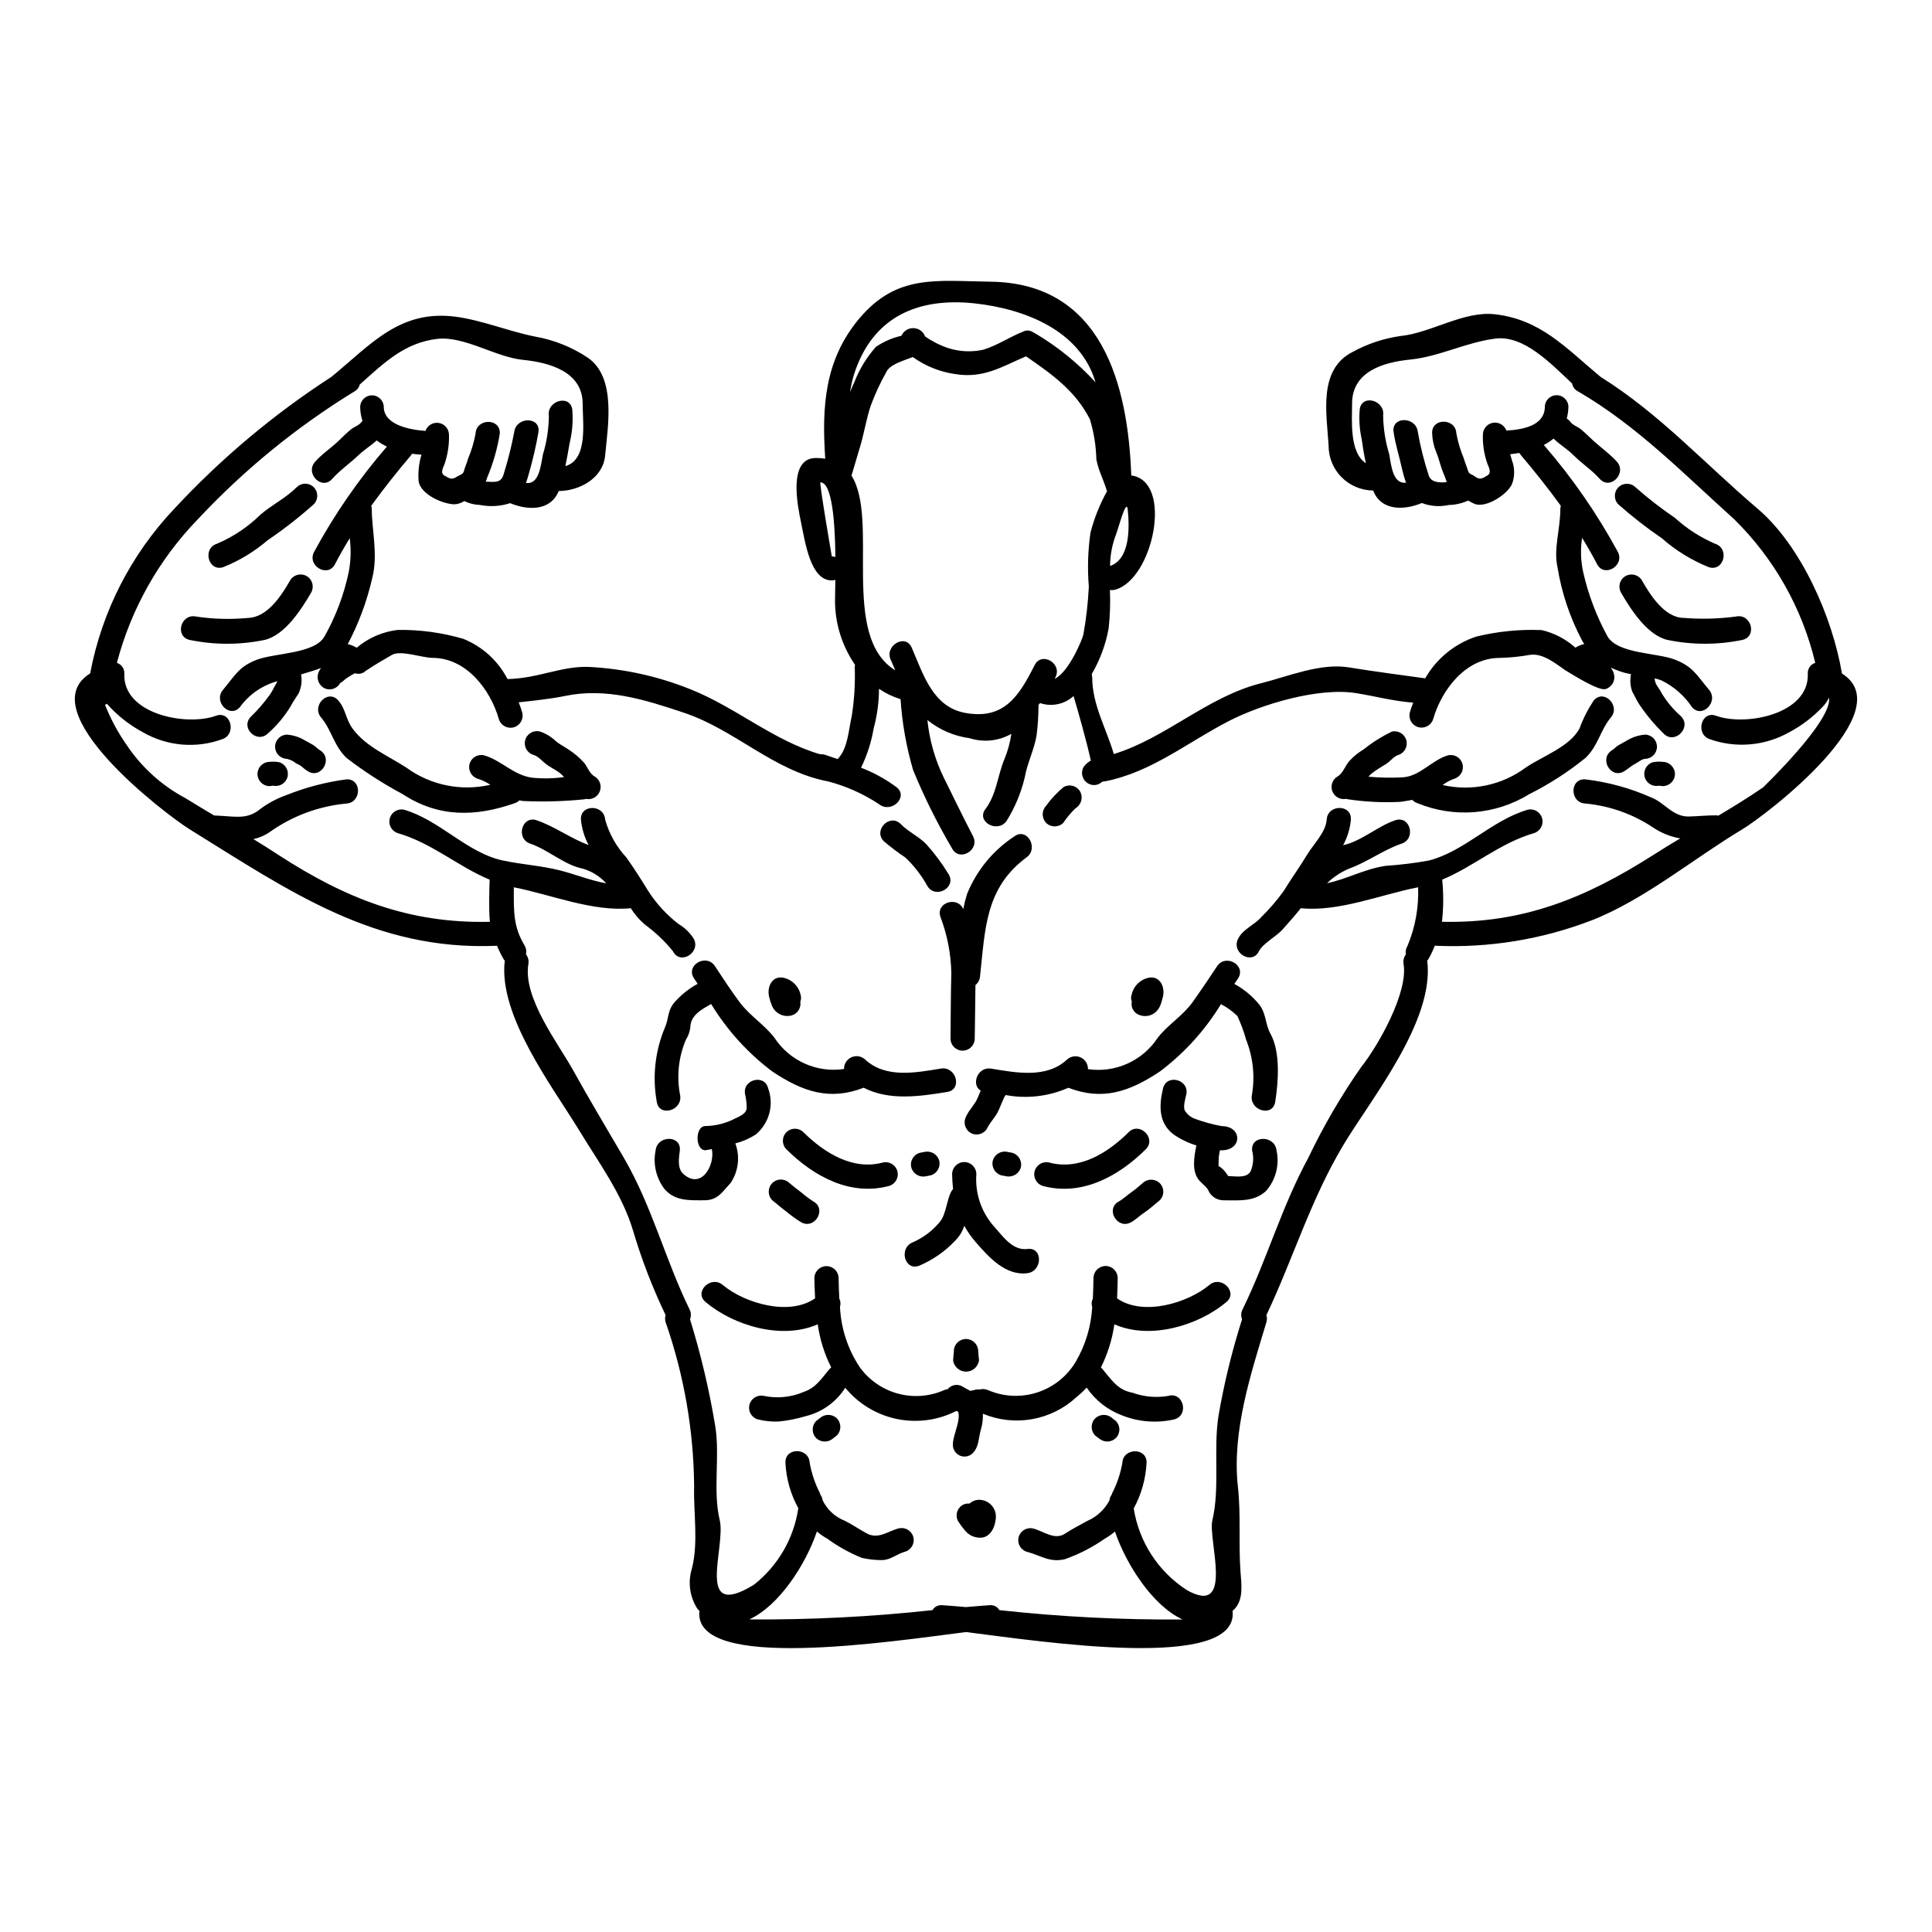 <?xml version="1.0" encoding="UTF-8"?>
<!-- Uploaded to: SVG Repo, www.svgrepo.com, Generator: SVG Repo Mixer Tools -->
<svg fill="#000000" width="800px" height="800px" version="1.1" viewBox="144 144 512 512" xmlns="http://www.w3.org/2000/svg">
 <g>
  <path d="m632.14 322.49c15.801 9.934-19.68 37.23-26.43 41.305-12.867 7.703-25.898 18.617-39.855 24.09v-0.004c-13.191 5.09-27.293 7.387-41.414 6.754-0.086 0-0.141-0.027-0.195-0.027h-0.004c-0.473 1.234-1.043 2.426-1.699 3.57-0.09 0.145-0.191 0.277-0.312 0.395 2.012 15.996-14.848 36.535-22.242 48.902-8.707 14.562-13.23 29.945-20.375 45.043 0.184 0.609 0.184 1.258 0 1.867-4.102 13.648-9.18 28.914-7.562 43.566 0.84 7.535 0.141 15.016 0.695 22.582 0.223 3.125 0.895 7.394-1.645 9.934v0.004c-0.145 0.152-0.305 0.293-0.477 0.414 0 0.031 0.027 0.055 0.027 0.113 1.594 16.074-50.457 8.039-70.641 5.512-20.18 2.539-72.254 10.574-70.668-5.512 0-0.059 0.031-0.082 0.031-0.113h0.004c-0.168-0.129-0.324-0.27-0.477-0.414-2.113-3.188-2.676-7.156-1.535-10.801 1.754-6.981 0.395-14.562 0.586-21.715-0.113-14.84-2.672-29.562-7.562-43.574-0.18-0.609-0.18-1.258 0-1.867-3.449-7.195-6.324-14.652-8.598-22.297-2.848-9.66-9.184-18.227-14.371-26.766-6.894-11.332-21.441-30.34-19.648-44.871-0.117-0.117-0.223-0.25-0.312-0.395-0.664-1.148-1.25-2.34-1.754-3.57-0.055 0-0.086 0.027-0.113 0.027-32.348 1.395-54.922-14.516-81.297-30.844-6.644-4.133-42.344-31.402-26.406-41.34 3.086-16.355 10.809-31.48 22.242-43.57 12.41-13.371 26.438-25.145 41.754-35.051l0.027-0.027c10.523-8.684 18.086-17.777 32.793-15.883 7.008 0.922 14.121 3.883 21.102 5.273l0.004 0.004c5.035 0.879 9.828 2.809 14.066 5.664 7.508 5.277 5.191 18.199 4.492 25.816-0.531 6.031-6.781 9.406-12.309 9.445-2.148 5.359-8.234 5.164-12.867 3.211-2.594 0.848-5.363 1.012-8.039 0.473-1.426-0.039-2.824-0.391-4.102-1.031-0.781 0.52-1.688 0.82-2.625 0.867-3.07-0.059-8.984-2.598-9.488-6.141-0.188-2.363 0.07-4.738 0.754-7.008-0.812-0.055-1.648-0.137-2.484-0.25-0.086 0.113-0.141 0.223-0.254 0.363-3.652 4.328-7.227 8.793-10.574 13.426 0.078 0.262 0.125 0.535 0.141 0.809 0 5.582 1.73 12.203 0.109 18.422-1.391 6.07-3.566 11.934-6.477 17.441 0.164 0.051 0.332 0.09 0.5 0.113 0.656 0.199 1.289 0.48 1.875 0.832 3.086-2.609 6.871-4.25 10.883-4.723 5.871-0.078 11.727 0.715 17.363 2.363 5.055 2.035 9.215 5.82 11.719 10.66 8.066-0.141 14.375-3.519 21.648-3.211 9.195 0.48 18.25 2.473 26.793 5.906 11.945 4.723 22.078 13.645 34.414 17.242 0.473-0.035 0.945 0.023 1.398 0.168 0.867 0.309 1.73 0.586 2.598 0.895 0.082 0.027 0.164 0.027 0.223 0.055 0.164 0.059 0.305 0.109 0.441 0.168v0.004c0.047-0.051 0.086-0.109 0.113-0.172 2.598-2.816 2.754-7.59 3.602-11.246 0.68-4.328 0.945-8.711 0.789-13.09 0.016-0.16 0.043-0.32 0.086-0.477-3.492-5.059-5.344-11.07-5.309-17.219 0-0.75 0.059-2.703 0.086-5.301h0.004c-0.312 0.078-0.629 0.125-0.949 0.141-5.586 0-6.981-9.688-8.18-15.52-0.789-3.91-3.598-16.926 3.992-16.926 0.82-0.008 1.645 0.059 2.453 0.195-0.895-13.48-0.309-26.039 9.016-37.148 10.016-11.891 20.469-9.938 34.828-9.77 29.609 0.395 36.391 27.461 37.258 51.352 11.305 1.508 5.777 27.66-4.328 30.285l0.004 0.004c-0.438 0.109-0.895 0.129-1.34 0.055 0.152 3.398 0.039 6.805-0.332 10.184-0.773 4.258-2.285 8.348-4.469 12.086 0.055 0.285 0.094 0.574 0.113 0.867 0 7.34 3.793 13.648 5.719 20.344 13.871-4.238 24.797-15.207 39.102-18.781 7.086-1.785 15.684-5.41 23.168-4.184 5.582 0.922 16.074 2.344 20.258 2.902v-0.004c2.992-5.219 7.805-9.152 13.512-11.051 5.68-1.387 11.52-1.969 17.359-1.734 3.32 0.781 6.394 2.383 8.934 4.66 0.574-0.355 1.191-0.637 1.84-0.832 0.172-0.023 0.34-0.062 0.504-0.117-0.195-0.305-0.363-0.582-0.559-0.922v0.004c-3.227-6.086-5.434-12.656-6.531-19.453-1.09-4.941 0.75-9.906 0.75-15.488h0.004c0.02-0.273 0.055-0.543 0.109-0.809-3.348-4.633-6.918-9.098-10.574-13.426-0.137-0.191-0.281-0.363-0.395-0.555-0.812 0.137-1.617 0.246-2.43 0.332 0.137 0.531 0.309 1.09 0.473 1.648v-0.004c0.762 2.004 0.77 4.215 0.027 6.223-1.141 2.707-6.918 6.562-9.988 5.273l-0.004 0.004c-0.562-0.258-1.109-0.547-1.645-0.863-1.621 0.742-3.379 1.145-5.164 1.18-2.371 0.523-4.844 0.34-7.117-0.527-4.66 1.969-10.801 2.148-12.895-3.32h0.004c-6.555-0.035-11.84-5.367-11.809-11.918-0.527-8.508-2.816-20.152 6.363-24.797 3.926-2.156 8.207-3.582 12.641-4.215 8.125-0.812 16.773-6.691 25.008-5.777 12.203 1.367 18.867 8.957 27.945 16.496h0.004c0.051 0.055 0.105 0.102 0.168 0.137 15.656 9.797 27.492 22.941 41.617 34.945 11.438 9.75 19.781 28.672 22.293 43.633zm-20.961 30.227c-0.109 0.086 18.531-17.711 17.527-23.836v-0.004c-0.461 0.996-1.102 1.895-1.895 2.652-2.519 2.625-5.445 4.832-8.66 6.531-6.438 3.633-14.137 4.293-21.102 1.812-3.852-1.395-2.176-7.621 1.703-6.195 7.894 2.875 24.699-0.418 24.336-11.078-0.117-1.32 0.703-2.539 1.969-2.93-3.441-14.457-10.887-27.652-21.488-38.07-13.383-12.031-25.789-24.84-41.445-33.914l-0.004 0.004c-0.789-0.426-1.344-1.184-1.504-2.066-5.746-5.41-12.836-12.863-20.371-11.887-7.812 1.004-14.766 4.769-22.551 5.555-7.176 0.723-15.379 3.18-15.379 11.668 0 4.465-0.754 12.922 3.652 15.797-0.473-2.176-0.836-4.379-1.141-6.559v-0.004c-0.551-2.547-0.711-5.164-0.477-7.762 0.586-4.074 6.781-2.344 6.195 1.703 0.059 3.473 0.602 6.914 1.617 10.234 0.586 3.543 1.09 7.894 4.441 7.562h-0.004c-0.438-1.262-0.801-2.547-1.09-3.852-0.695-3.266-1.754-6.336-2.203-9.688-0.527-4.102 5.902-4.047 6.418 0v0.004c0.691 3.922 1.66 7.793 2.902 11.582 0.531 1.785 2.68 2.035 4.773 1.785-0.25-0.727-0.477-1.453-0.789-2.148-0.84-1.871-1.18-3.852-1.969-5.723h0.004c-0.676-1.602-1.055-3.312-1.113-5.051-0.195-4.133 6.223-4.106 6.414 0 0.414 2.269 1.074 4.488 1.969 6.613 0.309 1.117 0.789 2.176 1.117 3.266 0.277 1.004 0.895 0.867 1.816 1.535 1.367 1.004 1.926 0.582 3.289-0.223 1.23-0.754 0.477-2.008 0.027-3.18-0.879-2.488-1.281-5.125-1.18-7.762 0.059-1.535 1.195-2.812 2.711-3.051 1.516-0.234 2.988 0.633 3.516 2.074 4.941-0.281 10.105-1.535 10.188-6.25 0-1.727 1.398-3.125 3.125-3.125 1.723 0 3.125 1.398 3.125 3.125-0.027 1.035-0.18 2.066-0.445 3.07 0.383 0.227 0.715 0.531 0.977 0.895 0.641 0.867 1.969 1.254 2.754 1.926 1.145 0.922 2.148 1.969 3.262 2.988 2.039 1.871 4.441 3.543 6.297 5.609 2.734 3.098-1.785 7.648-4.551 4.551-2.062-2.316-4.769-4.078-6.981-6.297-1.645-1.645-3.625-2.754-5.246-4.379l0.004-0.008c-0.797 0.668-1.668 1.238-2.594 1.703 7.551 8.707 14.129 18.211 19.621 28.34 1.898 3.656-3.629 6.918-5.512 3.234-1.227-2.363-2.566-4.688-3.965-6.977l0.004 0.004c-0.465 3.008-0.371 6.078 0.277 9.051 1.344 5.945 3.504 11.676 6.422 17.023 2.707 4.723 13.031 4.328 17.863 6.199 4.828 1.871 5.75 4.047 9.098 8.039 2.625 3.148-1.898 7.703-4.547 4.551h-0.004c-2.027-3.043-4.832-5.492-8.125-7.086-0.574-0.215-1.16-0.391-1.758-0.527 0.031 0.754 0.285 1.484 0.727 2.094 0.477 0.664 0.906 1.363 1.285 2.09 1.359 2.188 3.031 4.164 4.965 5.867 2.934 2.93-1.617 7.562-4.551 4.633l0.004-0.004c-2.391-2.324-4.543-4.887-6.418-7.644-0.789-1.18-1.285-2.363-1.969-3.574-0.434-1.188-0.586-2.457-0.441-3.711 0.016-0.293 0.062-0.586 0.137-0.867-1.145-0.184-2.266-0.484-3.348-0.895-0.754-0.281-1.43-0.559-2.039-0.84v0.004c0.418 0.5 0.715 1.094 0.863 1.73 0.445 1.715-0.559 3.473-2.258 3.965-1.844 0.504-8.734-3.848-10.406-4.856v-0.004c-0.059-0.051-0.125-0.09-0.199-0.109-2.652-1.844-6.004-4.606-9.379-4.106-2.664 0.477-5.359 0.75-8.066 0.812-8.93 0-15.352 8.371-17.613 16.242-0.527 1.641-2.254 2.57-3.914 2.113-1.66-0.457-2.664-2.141-2.281-3.816 0.258-0.91 0.566-1.805 0.922-2.676-5.637-0.477-9.879-1.676-15.039-2.512-9.883-1.648-25.094 2.875-33.914 7.422-10.855 5.609-20.344 13.453-32.598 15.91-0.168 0.027-0.336 0.027-0.504 0.055-0.168 0.027-0.281 0.055-0.418 0.109-0.992 0.953-2.5 1.125-3.684 0.418-0.742-0.422-1.281-1.121-1.504-1.945-0.223-0.82-0.105-1.699 0.324-2.434 0.496-0.699 1.145-1.27 1.898-1.676-1.199-5.414-3.207-12.449-4.578-17.109-2.394 2.195-5.797 2.914-8.871 1.871-0.156 0.145-0.297 0.305-0.422 0.477 0.008 2.742-0.168 5.481-0.527 8.203-0.586 3.293-1.93 6.168-2.754 9.352h-0.004c-0.902 4.711-2.672 9.215-5.219 13.281-2.484 3.238-8.066 0.055-5.555-3.234 2.961-3.91 3.211-8.875 5.023-13.203v0.004c0.891-2.16 1.512-4.418 1.844-6.727-3.371 1.91-7.387 2.328-11.078 1.145-4.09-0.547-7.953-2.207-11.164-4.805 0.523 5.191 1.941 10.25 4.188 14.957 2.621 5.273 5.16 10.574 7.898 15.824 1.898 3.656-3.629 6.922-5.559 3.238-3.926-6.668-7.375-13.609-10.32-20.766-1.793-6.121-2.906-12.418-3.324-18.781-2.035-0.629-3.961-1.555-5.719-2.758-0.004 3.539-0.477 7.062-1.406 10.48-0.609 3.621-1.738 7.137-3.348 10.438 3.356 1.285 6.519 3.023 9.406 5.164 3.262 2.539-1.316 7.035-4.555 4.551-4.219-2.801-8.875-4.875-13.773-6.141h-0.109c-14.32-2.852-24.34-13.621-37.902-18.145-10.355-3.461-20.68-6.75-31.703-4.41-3.32 0.695-8.598 1.285-12.086 1.648h-0.008c0.371 0.902 0.688 1.82 0.953 2.758 0.418 1.691-0.59 3.406-2.269 3.871-1.68 0.461-3.422-0.5-3.93-2.168-2.258-7.871-8.66-16.242-17.609-16.242-2.703 0-8.508-2.176-10.801-0.75-2.231 1.34-4.496 2.566-6.644 4.047v-0.004c-0.07 0.027-0.133 0.062-0.191 0.109-0.762 0.762-1.891 1.02-2.906 0.668-0.625 0.316-1.23 0.672-1.809 1.066-0.438 0.238-0.832 0.539-1.184 0.891-0.254 0.262-0.555 0.473-0.891 0.613-0.695 1.309-2.191 1.977-3.629 1.621-1.703-0.496-2.703-2.25-2.266-3.965 0.152-0.59 0.43-1.145 0.812-1.617-1.574 0.613-3.266 1.09-4.996 1.617-0.105 0.023-0.211 0.062-0.305 0.113 0.051 0.25 0.086 0.5 0.109 0.754 0.113 1.453-0.145 2.914-0.754 4.242-0.75 1.227-1.48 2.148-2.121 3.434v-0.004c-1.621 2.668-3.633 5.078-5.969 7.144-2.934 2.934-7.477-1.48-4.555-4.41v0.004c1.824-1.766 3.488-3.688 4.969-5.75 0.75-1.031 1.059-1.926 1.727-3.016h0.004c0.129-0.18 0.219-0.391 0.25-0.609-3.953 1.094-7.418 3.496-9.84 6.809-2.648 3.18-7.172-1.371-4.519-4.523 3.289-3.938 4.266-6.223 9.055-8.012 4.785-1.785 15.297-1.535 17.863-6.168v0.004c2.992-5.336 5.16-11.098 6.418-17.086 0.555-2.941 0.641-5.957 0.258-8.93-1.395 2.258-2.707 4.551-3.91 6.891-1.926 3.684-7.449 0.422-5.555-3.234 5.406-9.988 11.883-19.355 19.316-27.945-0.957-0.445-1.863-0.988-2.711-1.617-1.508 1.367-3.289 2.453-4.828 3.906-2.231 2.148-4.914 3.965-6.981 6.297-2.731 3.098-7.254-1.453-4.519-4.551 1.844-2.094 4.269-3.656 6.297-5.609 1.059-1.035 2.09-2.066 3.234-2.988 0.809-0.668 2.148-1.059 2.754-1.926 0.082-0.113 0.195-0.195 0.281-0.309l0.004 0.004c-0.391-1.18-0.598-2.414-0.613-3.656 0-1.727 1.398-3.125 3.125-3.125 1.727 0 3.125 1.398 3.125 3.125 0.109 4.856 7.231 6.031 11.051 6.297 0.512-1.457 1.984-2.344 3.508-2.109 1.527 0.23 2.668 1.516 2.719 3.059 0.086 2.633-0.301 5.262-1.145 7.762-0.422 1.141-1.281 2.484 0.027 3.18 1.449 0.789 1.781 1.145 3.262 0.223 0.895-0.531 1.594-0.586 1.844-1.535 0.281-1.117 0.789-2.148 1.09-3.266 0.902-2.121 1.562-4.34 1.969-6.613 0.223-4.106 6.644-4.133 6.422 0-0.637 3.992-1.75 7.887-3.32 11.609-0.113 0.395-0.25 0.754-0.395 1.145 0.531 0.027 1.062 0.055 1.574 0.055 2.012 0.055 2.789-0.445 3.293-2.484h0.004c1.094-3.535 1.988-7.133 2.676-10.77 0.531-4.047 6.949-4.102 6.422 0-0.613 3.582-1.426 7.129-2.426 10.625-0.281 1.031-0.559 2.008-0.895 2.93 3.379 0.395 3.848-4.047 4.496-7.562 1.012-3.316 1.543-6.762 1.574-10.234-0.586-4.047 5.613-5.777 6.199-1.703 0.254 2.996 0.02 6.016-0.699 8.934-0.363 2.035-0.695 4.074-1.117 6.086 6.059-1.73 4.574-11.555 4.574-16.496 0-8.484-8.66-10.941-15.852-11.668-7.254-0.727-15.516-6.363-22.664-5.555-8.848 1.004-14.457 6.691-20.57 12.109l0.004 0.004c-0.199 0.793-0.727 1.465-1.449 1.844-15.27 9.367-29.211 20.75-41.445 33.836-10.309 10.633-17.703 23.746-21.461 38.07 1.258 0.398 2.074 1.613 1.969 2.93-0.395 10.664 16.414 13.953 24.312 11.078 3.879-1.426 5.551 4.801 1.699 6.195-6.945 2.551-14.664 1.887-21.074-1.812-3.613-1.934-6.856-4.492-9.57-7.562-0.152 0.113-0.309 0.215-0.473 0.309 1.461 3.668 3.332 7.164 5.582 10.41 3.969 6.012 9.383 10.934 15.742 14.316 2.512 1.535 5.023 3.07 7.566 4.578 4.996 0.141 8.207 1.18 11.605-1.227v-0.004c2.285-1.801 4.852-3.215 7.594-4.184 5.109-2.043 10.453-3.441 15.91-4.16 4.133-0.164 3.992 6.25-0.109 6.418-7.258 0.691-14.203 3.269-20.152 7.481-1.332 0.941-2.84 1.598-4.438 1.93 2.231 1.367 4.465 2.754 6.668 4.211 17.805 11.555 34.637 18.227 56.043 17.711-0.031-0.109-0.051-0.223-0.059-0.336-0.277-3.016-0.105-8.988-0.027-10.828-8.453-3.519-15.18-9.66-24.363-12.34-1.633-0.531-2.559-2.25-2.106-3.906 0.453-1.656 2.129-2.664 3.805-2.289 9.578 2.816 16.719 11.5 26.293 13.48 5.027 1.062 9.84 1.312 14.875 2.566 4.051 1.008 8.184 2.707 12.395 3.465-1.66-1.836-3.793-3.18-6.168-3.879-4.996-1.004-9.184-5.023-13.98-6.644-3.91-1.34-2.234-7.535 1.699-6.195 4.828 1.648 9.012 4.828 13.777 6.562-1.117-2.086-1.812-4.375-2.039-6.727-0.25-4.133 6.168-4.106 6.418 0h0.004c1.047 3.734 2.969 7.172 5.609 10.016 2.062 2.879 3.961 5.902 5.828 8.93h0.004c2.156 3.356 4.875 6.312 8.039 8.738 1.652 0.973 3.043 2.332 4.047 3.965 1.781 3.711-3.738 6.945-5.555 3.234-2.152-2.652-4.637-5.019-7.398-7.035-1.477-1.262-2.754-2.738-3.793-4.379-9.988 1.031-21.324-3.656-30.84-5.512-0.055 0-0.082-0.027-0.141-0.027-0.055 6.691-0.109 10.465 2.852 15.434h-0.004c0.422 0.695 0.555 1.527 0.363 2.32 0.574 0.734 0.809 1.68 0.641 2.598-1.48 8.898 7.789 20.859 11.777 27.992 4.352 7.871 8.957 15.516 13.48 23.273 7.539 12.926 10.914 26.824 17.445 40.219 0.434 0.82 0.484 1.789 0.137 2.652 2.871 9.285 5.106 18.75 6.691 28.34 1.285 8.066-0.695 17.027 1.18 24.895 1.699 7.231-6.754 26.766 9.012 17.137h0.004c6.394-5.008 10.621-12.281 11.809-20.316-2.039-3.699-3.207-7.812-3.41-12.031-0.191-4.133 6.227-4.106 6.422 0 0.5 2.781 1.402 5.469 2.684 7.984 0.035 0.141 0.082 0.281 0.137 0.418 0.328 0.453 0.539 0.98 0.613 1.535 1.207 2.496 3.316 4.441 5.906 5.441 2.039 1.004 3.848 2.312 5.859 3.379 3.043 1.574 5.582-0.668 8.402-1.371 1.684-0.418 3.394 0.582 3.856 2.258 0.461 1.672-0.496 3.406-2.156 3.91-2.148 0.559-3.852 2.234-6.195 2.234-1.773 0.004-3.543-0.195-5.273-0.586-3.246-1.312-6.32-3.019-9.152-5.082-0.988-0.539-1.91-1.184-2.758-1.922-3.016 8.848-10.047 19.703-17.922 23.305 16.215 0.125 32.422-0.695 48.539-2.457 0.527-0.898 1.531-1.41 2.566-1.309 1.086 0.055 3.32 0.246 6.297 0.5 2.961-0.25 5.195-0.445 6.297-0.5h0.004c1.039-0.109 2.043 0.402 2.566 1.309 16.121 1.766 32.332 2.594 48.551 2.477-7.871-3.602-14.902-14.457-17.918-23.305-0.855 0.719-1.77 1.363-2.734 1.922-3.258 2.269-6.809 4.094-10.551 5.418-4.16 0.949-6.363-1.035-10.078-1.969h0.004c-1.66-0.504-2.617-2.238-2.156-3.91 0.461-1.676 2.172-2.676 3.856-2.258 2.68 0.668 5.613 3.184 8.402 1.371 1.898-1.254 3.91-2.258 5.902-3.379h0.004c2.535-1.098 4.617-3.027 5.902-5.469 0.055-0.547 0.258-1.07 0.586-1.508 0.066-0.133 0.113-0.273 0.145-0.418 1.289-2.512 2.191-5.203 2.676-7.981 0.195-4.106 6.617-4.133 6.418 0-0.215 4.223-1.379 8.344-3.402 12.055 1.398 8.918 6.551 16.812 14.148 21.688 12.641 7.031 5.473-13.383 6.691-18.535 2.066-8.762 0.195-18.781 1.645-27.797 1.488-8.625 3.57-17.141 6.227-25.48-0.344-0.852-0.293-1.812 0.141-2.625 6.531-13.383 10.328-27.16 17.445-40.219h-0.004c3.984-8.352 8.648-16.359 13.945-23.941 4.523-5.664 12.531-19.785 11.277-27.348-0.164-0.906 0.059-1.84 0.613-2.57-0.156-0.77-0.004-1.57 0.418-2.234 2.062-4.914 3.023-10.219 2.82-15.547-0.047 0.012-0.094 0.023-0.141 0.027-9.543 1.844-20.902 6.562-30.953 5.512-1.48 1.926-3.066 3.629-4.797 5.609-1.574 1.816-5.305 3.769-6.297 5.805-1.816 3.711-7.336 0.477-5.555-3.234 1.281-2.652 4.297-3.656 6.195-5.832 2.16-2.121 4.133-4.418 5.906-6.871 2.008-3.289 4.297-6.445 6.297-9.766 1.645-2.707 4.883-5.832 5.117-9.184 0.246-4.106 6.672-4.133 6.414 0v0.004c-0.219 2.375-0.918 4.684-2.062 6.781 4.852-1.062 9.129-5.027 13.816-6.617 3.938-1.34 5.609 4.856 1.699 6.195-4.856 1.648-9.125 4.914-13.98 6.644-2.152 0.922-4.121 2.227-5.805 3.852 5.246-1.09 10.078-3.824 15.516-4.606 3.828-0.254 7.637-0.719 11.414-1.395 9.574-2.43 16.578-10.629 26.262-13.48v-0.004c1.676-0.383 3.359 0.625 3.816 2.285s-0.473 3.383-2.113 3.91c-9.184 2.68-15.91 8.82-24.363 12.34 0.367 3.715 0.348 7.457-0.059 11.164 21.492 0.5 38.07-6.277 56.016-17.711 2.344-1.508 4.723-2.957 7.117-4.379v-0.004c-2.582-0.441-5.035-1.43-7.203-2.898-5.356-3.566-11.512-5.746-17.918-6.34-4.133-0.168-4.269-6.586-0.109-6.418 6.031 0.699 11.922 2.312 17.469 4.773 3.602 1.34 5.805 5.215 10.082 5.078 2.566-0.055 4.438-0.309 7.227-0.309 0.188 0.012 0.375 0.043 0.559 0.086 4.008-2.394 7.973-4.824 11.793-7.449zm-173-58.727c5.469-1.871 5.117-10.578 4.688-14.906-0.336-3.434-2.598 5.387-3.098 6.508-1.031 2.684-1.57 5.527-1.59 8.398zm-5.199-8.793c0.984-3.836 2.457-7.531 4.383-10.992-0.812-2.879-2.231-5.387-2.816-8.457h-0.004c-0.086-3.606-0.66-7.18-1.703-10.629-3.906-7.652-10.105-11.949-16.926-16.691-6.387 2.707-11.137 5.902-18.672 4.723-4.09-0.566-7.984-2.121-11.344-4.531-2.598 1.004-6.004 1.969-6.949 3.848v0.004c-1.633 2.887-3.031 5.902-4.188 9.012-1.117 3.32-1.699 6.922-2.648 10.273-0.586 1.969-2.039 6.836-2.457 8.289 7.449 11.75-3.18 42.531 11.609 51.605-0.395-0.922-0.812-1.844-1.23-2.816-1.645-3.738 3.883-7.008 5.559-3.238 3.148 7.258 5.637 15.855 14.375 17.363 10.234 1.785 14.145-4.633 18.223-12.703 1.871-3.684 7.394-0.445 5.512 3.238-0.066 0.141-0.141 0.281-0.227 0.414 3.879-1.812 7.477-10.828 7.621-11.723v0.004c0.762-4.215 1.25-8.477 1.453-12.754-0.391-4.746-0.246-9.523 0.43-14.238zm1.34-39.887c-4.019-13.777-18.809-19.457-31.984-20.906-14.824-1.617-27.07 3.348-32.012 18.812-0.461 1.535-0.816 3.102-1.059 4.688 0.363-0.867 0.695-1.73 1.113-2.539 1.332-3.469 3.281-6.668 5.75-9.445 2.047-1.395 4.34-2.387 6.754-2.934 0.555-1.262 1.82-2.066 3.199-2.027 1.379 0.035 2.598 0.906 3.082 2.199 1.887 1.32 3.953 2.367 6.141 3.098 3.016 0.957 6.231 1.102 9.324 0.414 3.766-1.18 6.945-3.379 10.574-4.824 0.84-0.41 1.836-0.328 2.594 0.223 0.199 0.09 0.398 0.191 0.586 0.305 5.922 3.504 11.293 7.863 15.938 12.938zm-69.883 46.141c0.32 0.016 0.637 0.062 0.949 0.141-0.086-8.957-0.84-19.758-3.965-19.758-0.363 0 3.016 19.617 3.016 19.617z"/>
  <path d="m604.04 307.39c4.051-0.895 5.754 5.273 1.703 6.195-6.547 1.352-13.301 1.352-19.848 0-5.41-1.254-9.84-8.234-12.363-12.641h0.004c-0.801-1.52-0.262-3.394 1.215-4.262 1.48-0.867 3.379-0.418 4.312 1.023 2.203 3.883 6.055 10.047 11.191 10.047 4.594 0.367 9.215 0.246 13.785-0.363z"/>
  <path d="m598.54 288.11c3.938 1.281 2.258 7.477-1.703 6.195-4.543-1.828-8.742-4.414-12.418-7.648-4.039-2.758-7.898-5.769-11.559-9.012-1.223-1.262-1.207-3.273 0.039-4.512 1.25-1.238 3.258-1.242 4.512-0.012 3.312 2.93 6.809 5.641 10.465 8.121 3.148 2.867 6.75 5.188 10.664 6.867z"/>
  <path d="m587.88 349.11c-0.008 1.77-1.438 3.199-3.207 3.211-0.34-0.008-0.676-0.047-1.008-0.113-1.676 0.375-3.352-0.629-3.805-2.285-0.457-1.656 0.473-3.379 2.106-3.91 0.891-0.188 1.805-0.223 2.707-0.109 1.758 0.027 3.18 1.449 3.207 3.207z"/>
  <path d="m580.01 338.68c1.73 0.059 3.102 1.48 3.102 3.211s-1.371 3.148-3.102 3.207c-0.922 0.055-1.703 0.812-2.516 1.227-1.145 0.586-1.969 1.398-3.07 2.066-3.543 2.176-6.75-3.379-3.234-5.555 0.613-0.363 1.117-1.035 1.816-1.398 0.695-0.363 1.367-0.75 2.062-1.145v0.004c1.492-0.93 3.188-1.484 4.941-1.617z"/>
  <path d="m566.36 329.63c2.676-3.148 7.199 1.395 4.523 4.523-2.707 3.207-3.379 7.535-6.727 10.719h-0.004c-4.59 3.715-9.566 6.922-14.844 9.57-8.941 5.519-19.988 6.41-29.699 2.398-0.512-0.172-0.969-0.469-1.336-0.863-1.008 0.191-2.039 0.363-3.238 0.527h-0.004c-4.633 0.23-9.281-0.004-13.871-0.695-0.137-0.027-0.25-0.082-0.422-0.109h0.004c-1.527 0.312-3.062-0.516-3.637-1.965-0.578-1.445-0.035-3.102 1.289-3.926 1.617-0.867 2.066-3.016 3.379-4.328 1.055-1.125 2.266-2.094 3.598-2.875 2.312-1.859 4.832-3.445 7.508-4.727 1.676-0.375 3.352 0.633 3.805 2.289 0.457 1.656-0.473 3.375-2.106 3.906-1.254 0.363-2.144 1.73-3.262 2.402-1.117 0.668-2.316 1.395-3.379 2.176h0.004c-0.48 0.332-0.914 0.73-1.285 1.184 3.043 0.277 6.106 0.332 9.156 0.164 4.574-0.336 7.676-4.606 11.941-5.832 1.68-0.387 3.363 0.621 3.816 2.281 0.457 1.66-0.473 3.383-2.113 3.914-1.133 0.383-2.195 0.949-3.148 1.676 7.641 1.75 15.66 0.078 21.965-4.578 4.383-3.016 11.695-5.512 14.32-10.41h-0.004c0.961-2.613 2.223-5.106 3.769-7.422z"/>
  <path d="m482.3 448.89c0.824 3.836-0.223 7.836-2.824 10.773-3.207 2.879-7.062 2.43-11.109 2.43h0.004c-1.598 0.043-3.09-0.777-3.91-2.148-0.586-1.395-1.535-1.898-2.539-2.988-2.176-2.344-1.508-6.332-0.867-9.402h0.004c-2.144-0.656-4.18-1.637-6.027-2.906-4.023-3.016-3.91-7.644-2.816-12.203 0.973-4.023 7.117-2.316 6.141 1.699-0.223 0.922-0.895 3.293-0.336 4.188v0.004c0.594 0.961 1.484 1.707 2.539 2.121 2.32 0.852 4.711 1.512 7.144 1.969 5.582 0 5.582 6.418 0 6.418-0.113 0-0.25-0.027-0.395-0.027-0.262 1.078-0.383 2.188-0.363 3.293 0.055 1.367-0.312 0.582 0.613 1.312 0.57 0.449 1.066 0.98 1.48 1.574 0.164 0.215 0.309 0.438 0.441 0.668 1.902 0.027 4.773 0.668 5.902-1.18h0.004c0.773-1.758 0.93-3.723 0.441-5.582-0.395-4.141 6.039-4.086 6.473-0.012z"/>
  <path d="m480.69 417.96c2.68 4.828 2.094 12.812 1.254 18.059-0.641 4.078-6.836 2.316-6.195-1.727 0.871-4.957 0.348-10.059-1.508-14.738-0.602-2.156-1.375-4.262-2.316-6.297-1.293-1.25-2.758-2.309-4.352-3.148-4.215 6.91-9.699 12.961-16.168 17.832-8.207 5.473-15.297 7.785-24.281 4.328-5.223 2.309-11.023 2.981-16.633 1.926 0 0 0 0.031-0.027 0.031-0.898 1.504-1.316 3.121-2.152 4.66-0.789 1.449-2.035 2.676-2.731 4.184h-0.004c-0.898 1.523-2.856 2.035-4.383 1.145-1.496-0.918-2-2.848-1.145-4.379 0.754-1.703 2.234-3.016 2.988-4.773 0.312-0.695 0.586-1.367 0.867-2.039-2.621-1.504-0.867-6.414 2.754-5.828 6.644 1.086 14.707 2.676 20.148-2.43 0.984-0.879 2.398-1.09 3.598-0.531 1.195 0.559 1.949 1.773 1.91 3.098 3.535 0.52 7.141 0.023 10.402-1.43 3.262-1.453 6.043-3.805 8.02-6.777 2.594-3.461 6.641-5.832 9.293-9.516 2.231-3.125 4.379-6.332 6.504-9.543 2.289-3.434 7.84-0.223 5.555 3.238-0.309 0.473-0.641 0.977-0.977 1.449l-0.004-0.004c2.57 1.391 4.836 3.277 6.672 5.555 1.812 2.383 1.508 5.117 2.91 7.656z"/>
  <path d="m464.49 484.53c3.125-2.648 7.707 1.871 4.523 4.523-7.508 6.297-20.262 10.078-29.695 5.902-0.566 3.984-1.77 7.848-3.57 11.445 0.184 0.129 0.344 0.289 0.473 0.477 2.363 2.789 3.938 5.473 7.844 6.195v-0.004c3.043 1.109 6.324 1.406 9.516 0.867 3.965-1.199 5.637 4.996 1.699 6.195h0.004c-4.66 1.09-9.539 0.723-13.98-1.059-3.793-1.426-7.047-3.992-9.32-7.34-0.859 0.918-1.781 1.777-2.758 2.566-3.277 3.016-7.352 5.027-11.738 5.801-4.387 0.77-8.902 0.27-13.016-1.449 0.055 1.43-0.125 2.859-0.535 4.227-0.641 2.176-0.445 4.41-2.09 6.168-0.691 0.727-1.695 1.07-2.688 0.926-0.992-0.148-1.852-0.766-2.305-1.66-1.367-2.43 1.926-7.203 1.09-10.16-0.141-0.086-0.309-0.168-0.477-0.25-4.668 2.394-9.992 3.188-15.156 2.266-5.16-0.926-9.879-3.519-13.426-7.383-0.309-0.336-0.586-0.668-0.895-1.004h0.004c-2.356 3.723-6.051 6.402-10.324 7.477-2.352 0.711-4.762 1.199-7.203 1.453-1.934 0.102-3.875-0.098-5.746-0.586-1.633-0.539-2.551-2.266-2.09-3.922 0.461-1.652 2.141-2.652 3.816-2.273 3.543 0.738 7.227 0.367 10.547-1.062 3.293-1.113 4.664-3.516 6.781-6h0.004c0.152-0.18 0.32-0.348 0.5-0.5-1.812-3.582-3.019-7.441-3.57-11.418-9.445 4.188-22.215 0.418-29.727-5.902-3.18-2.652 1.398-7.172 4.555-4.523 5.746 4.828 17.609 8.371 24.473 3.543-0.109-1.816-0.164-3.629-0.195-5.473v0.004c0.086-1.715 1.496-3.059 3.211-3.059 1.715 0 3.129 1.344 3.211 3.059 0.027 1.871 0.082 3.738 0.191 5.555l0.004-0.004c0.332 0.676 0.395 1.457 0.168 2.176 0.27 5.688 2.066 11.195 5.203 15.945 2.469 3.441 6.047 5.93 10.133 7.043 4.086 1.113 8.43 0.785 12.301-0.93 0.297-0.117 0.605-0.203 0.922-0.25 0.961-1.18 2.644-1.469 3.938-0.672 0.695 0.395 1.367 0.789 2.062 1.145v0.004c0.109-0.039 0.219-0.07 0.336-0.086 0.309-0.086 0.641-0.168 0.953-0.223h-0.004c0.363-0.102 0.746-0.121 1.117-0.055 0.746-0.219 1.547-0.168 2.262 0.137 4.133 1.793 8.773 2.016 13.059 0.629s7.918-4.289 10.215-8.16c2.578-4.418 4.07-9.383 4.352-14.488-0.254-0.727-0.191-1.527 0.172-2.207 0.082-1.844 0.137-3.684 0.164-5.555v0.004c0.062-1.73 1.48-3.102 3.211-3.102 1.73 0 3.148 1.371 3.207 3.102-0.027 1.816-0.082 3.629-0.164 5.473 6.844 4.809 18.68 1.27 24.453-3.547z"/>
  <path d="m448.84 403.04c3.066-0.195 4.074 3.293 3.18 5.691-0.055 0.312-0.141 0.621-0.25 0.918-0.227 0.883-0.668 1.695-1.285 2.363-1.305 1.32-3.32 1.637-4.969 0.785-1.223-0.645-1.867-2.023-1.574-3.375-0.25-0.598-0.262-1.266-0.031-1.871 0.535-2.387 2.504-4.191 4.93-4.512z"/>
  <path d="m451.34 457.54c0.605 0.602 0.941 1.422 0.941 2.273 0 0.855-0.336 1.672-0.941 2.277-1.367 1.09-2.648 2.316-4.129 3.293-1.227 0.789-2.203 1.844-3.488 2.539-3.629 2.012-6.863-3.543-3.238-5.512 1.254-0.695 2.289-1.758 3.492-2.566 1.004-0.699 1.871-1.508 2.816-2.289 1.266-1.23 3.273-1.238 4.547-0.016z"/>
  <path d="m443.08 444.06c2.938-2.93 7.477 1.621 4.551 4.523-7.227 7.172-16.965 12.504-27.324 9.688v-0.004c-1.641-0.527-2.57-2.25-2.113-3.91 0.457-1.664 2.141-2.668 3.816-2.285 8.012 2.18 15.574-2.539 21.07-8.012z"/>
  <path d="m438.73 519.81c0.027 0 0.922 0.695 0.973 0.754h-0.004c0.605 0.602 0.945 1.422 0.945 2.273 0 0.852-0.34 1.672-0.945 2.273-1.238 1.188-3.188 1.215-4.461 0.059l-0.055-0.059v0.051c-0.191-0.141-0.867-0.672-0.949-0.727v-0.004c-1.242-1.262-1.242-3.285 0-4.547 1.25-1.195 3.207-1.227 4.496-0.074z"/>
  <path d="m430.25 353.77c0.84 1.543 0.32 3.473-1.18 4.387-1.238 1.176-2.344 2.484-3.289 3.906-1.262 1.254-3.297 1.254-4.555 0-1.199-1.27-1.199-3.254 0-4.523 1.328-1.828 2.875-3.488 4.609-4.938 0.738-0.434 1.621-0.555 2.449-0.336s1.535 0.762 1.965 1.504z"/>
  <path d="m416.29 474.99c4.102-0.559 4.047 5.859 0 6.418-5.777 0.75-10.273-4.269-13.648-8.152-1.184-1.355-2.223-2.832-3.098-4.406-0.488 1.523-1.34 2.902-2.484 4.019-2.668 2.809-5.883 5.039-9.445 6.555-3.883 1.508-5.512-4.688-1.727-6.191h-0.004c2.797-1.219 5.266-3.082 7.199-5.441 1.672-2.066 1.758-5.609 2.988-7.981v-0.004c0.141-0.25 0.309-0.484 0.5-0.699-0.141-1.254-0.223-2.566-0.25-3.938 0-1.773 1.438-3.211 3.211-3.211 1.773 0 3.211 1.438 3.211 3.211-0.363 4.918 1.219 9.777 4.402 13.539 2.414 2.598 5.051 6.812 9.145 6.281z"/>
  <path d="m412.83 365.64c3.32-2.457 6.531 3.125 3.238 5.555-11.078 8.18-10.969 19.176-12.363 31.648h0.004c-0.09 0.867-0.523 1.66-1.207 2.203-0.027 4.773-0.137 9.543-0.191 14.293-0.059 1.73-1.48 3.098-3.211 3.098-1.73 0-3.148-1.367-3.207-3.098 0.082-5.805 0.055-11.641 0.219-17.445-0.098-5.113-1.082-10.176-2.902-14.957-1.227-3.824 4.578-5.512 6.059-2.012 0.266-1.344 0.602-2.676 1.004-3.988 2.523-6.266 6.906-11.602 12.559-15.297z"/>
  <path d="m412.24 449.5c1.715 0.48 2.727 2.246 2.266 3.965-0.531 1.672-2.266 2.644-3.969 2.231-0.395-0.055-0.75-0.164-1.18-0.223-1.703-0.488-2.699-2.25-2.234-3.961 0.508-1.672 2.242-2.656 3.938-2.231 0.43 0.055 0.793 0.164 1.18 0.219z"/>
  <path d="m403.51 541.46c1.293 0.016 2.519 0.59 3.356 1.574 0.836 0.984 1.203 2.285 1.008 3.562-0.25 2.457-1.699 5.273-4.66 4.883v0.004c-1.27-0.129-2.445-0.727-3.297-1.672-0.027 0-0.027-0.027-0.055-0.055-0.688-0.797-1.32-1.637-1.895-2.516-0.438-0.738-0.562-1.617-0.348-2.441 0.215-0.828 0.75-1.535 1.488-1.969 0.555-0.305 1.188-0.43 1.816-0.363 0.707-0.648 1.629-1.008 2.586-1.008z"/>
  <path d="m403.45 504.46c-0.211 1.734-1.684 3.039-3.434 3.039-1.746 0-3.223-1.305-3.434-3.039 0.031-0.809 0.168-1.645 0.223-2.43-0.02-0.031-0.031-0.07-0.027-0.109 0.086-1.719 1.504-3.07 3.227-3.07 1.719 0 3.137 1.352 3.223 3.07v0.109c0.027 0.785 0.164 1.621 0.223 2.43z"/>
  <path d="m393.35 427.18c4.047-0.672 5.773 5.512 1.699 6.195-7.508 1.227-15.461 2.344-22.16-1.117-8.957 3.461-16.078 1.145-24.254-4.328-6.473-4.883-11.965-10.941-16.184-17.863-2.406 1.395-5.512 2.957-5.512 6.25-0.156 1.152-0.559 2.258-1.18 3.238-1.965 4.652-2.492 9.785-1.508 14.738 0.641 4.047-5.555 5.805-6.195 1.727-1.207-6.637-0.457-13.48 2.148-19.703 1.113-2.484 0.586-4.379 2.539-6.691 1.746-1.98 3.824-3.641 6.141-4.91-0.336-0.473-0.641-0.977-0.977-1.449-2.289-3.465 3.262-6.691 5.555-3.238 2.121 3.211 4.215 6.445 6.531 9.543 2.68 3.602 6.691 6.059 9.293 9.516l-0.004 0.004c1.969 2.973 4.746 5.328 8.004 6.781 3.258 1.453 6.863 1.949 10.391 1.422-0.031-1.32 0.727-2.535 1.926-3.09 1.199-0.559 2.613-0.352 3.606 0.523 5.457 5.129 13.5 3.539 20.141 2.453z"/>
  <path d="m395.36 375.63c2.234 3.488-3.348 6.727-5.555 3.234v0.004c-1.551-2.82-3.527-5.387-5.859-7.602-1.992-1.328-3.902-2.773-5.723-4.328-2.906-2.957 1.645-7.508 4.519-4.519 2.012 2.066 4.746 3.234 6.758 5.328 2.195 2.438 4.156 5.078 5.859 7.883z"/>
  <path d="m392.88 451.52c0.465 1.711-0.531 3.477-2.234 3.961-0.395 0.059-0.789 0.168-1.18 0.223h-0.004c-1.695 0.422-3.426-0.559-3.934-2.231-0.473-1.711 0.527-3.481 2.234-3.965 0.395-0.055 0.75-0.164 1.18-0.219 1.699-0.43 3.434 0.555 3.938 2.231z"/>
  <path d="m378 452.07c1.676-0.375 3.352 0.633 3.805 2.289 0.457 1.656-0.473 3.375-2.106 3.906-10.355 2.816-20.074-2.516-27.293-9.688v0.004c-1.246-1.25-1.246-3.273 0-4.523 1.246-1.246 3.273-1.25 4.519 0 5.527 5.473 13.094 10.191 21.074 8.012z"/>
  <path d="m365.77 519.87c1.242 1.262 1.242 3.285 0 4.547-0.082 0.055-0.977 0.754-0.977 0.754v0.004c-1.281 1.156-3.238 1.129-4.492-0.059-1.242-1.262-1.242-3.285 0-4.547 0.082-0.059 0.727-0.531 0.922-0.699 1.273-1.215 3.273-1.215 4.547 0z"/>
  <path d="m359.55 462.4c3.625 1.969 0.395 7.539-3.238 5.512-1.363-0.852-2.668-1.793-3.906-2.816-1.281-0.949-2.488-2.012-3.742-3.016-1.254-1.258-1.254-3.293 0-4.551 1.258-1.258 3.293-1.258 4.551 0 1.062 0.867 2.094 1.703 3.184 2.516 0.996 0.855 2.051 1.645 3.152 2.356z"/>
  <path d="m356.15 407.56c0.203 0.621 0.184 1.293-0.059 1.898 0.277 1.641-0.738 3.223-2.344 3.656-2.34 0.598-4.731-0.797-5.359-3.129-0.203-0.395-0.336-0.816-0.395-1.254-0.895-2.398 0.113-5.902 3.18-5.691 2.438 0.32 4.422 2.125 4.977 4.519z"/>
  <path d="m347.58 432.45c1.59 4.356 0.27 9.238-3.293 12.203-1.668 1.074-3.496 1.871-5.418 2.363 1.309 3.508 0.828 7.43-1.281 10.52-2.231 2.363-3.316 4.551-6.981 4.551-3.988 0-7.812 0.25-10.574-3.07-2.176-2.894-3.008-6.582-2.293-10.133 0.422-4.074 6.84-4.129 6.422 0-0.223 1.926-0.754 4.723 0.922 6.223 4.797 4.297 8.453-2.363 7.562-6.586-1.031 0.195-1.699 0.309-1.699 0.309-2.789 0-2.789-6.418 0-6.418 2.723-0.043 5.394-0.719 7.812-1.969 1.281-0.641 3.148-1.312 3.125-2.961-0.02-1.125-0.148-2.25-0.395-3.348-0.973-4 5.141-5.703 6.09-1.684z"/>
  <path d="m301.64 349.81c1.336 0.824 1.883 2.488 1.301 3.945-0.582 1.457-2.125 2.285-3.66 1.961-0.141 0.027-0.254 0.082-0.422 0.109-5.406 0.555-10.844 0.703-16.273 0.449-0.336-0.027-0.641-0.113-0.949-0.168-0.34 0.344-0.762 0.602-1.227 0.75-10.234 3.574-20.074 3.91-29.695-2.398-5.203-2.777-10.168-5.977-14.844-9.566-3.379-3.184-4.019-7.512-6.754-10.719-2.68-3.148 1.844-7.676 4.551-4.523 1.969 2.285 1.926 4.883 3.738 7.394 3.543 4.856 9.445 7.231 14.32 10.41v0.004c6.406 4.652 14.516 6.301 22.23 4.519-1.055-0.695-2.203-1.242-3.406-1.621-1.633-0.535-2.559-2.254-2.106-3.91s2.129-2.664 3.805-2.285c4.746 1.371 7.707 5.246 12.812 5.949v-0.004c2.809 0.277 5.637 0.223 8.43-0.168-0.41-0.484-0.879-0.918-1.395-1.285-1.117-0.789-2.344-1.344-3.406-2.176-1.004-0.754-2.066-2.066-3.262-2.402-1.711-0.477-2.711-2.25-2.234-3.961 0.477-1.711 2.25-2.711 3.961-2.234 1.566 0.543 2.992 1.418 4.184 2.566 1.035 0.867 2.234 1.426 3.32 2.176l0.004 0.004c1.516 0.977 2.894 2.148 4.106 3.484 1.004 1.215 1.449 2.945 2.871 3.699z"/>
  <path d="m228.82 342.84c3.543 2.176 0.309 7.731-3.234 5.555-0.609-0.379-1.18-0.82-1.703-1.312-0.422-0.309-0.879-0.562-1.367-0.754-0.73-0.602-1.594-1.023-2.516-1.23-1.727-0.059-3.098-1.477-3.098-3.207s1.371-3.152 3.098-3.211c1.754 0.125 3.453 0.684 4.941 1.617 0.695 0.395 1.398 0.727 2.066 1.145 0.668 0.418 1.199 1.035 1.812 1.398z"/>
  <path d="m222.62 273.12c0.602-0.598 1.414-0.938 2.262-0.934 0.848 0 1.66 0.336 2.262 0.938 1.246 1.246 1.246 3.269-0.004 4.519-3.852 3.441-7.926 6.621-12.203 9.516-3.508 3.012-7.484 5.426-11.777 7.144-3.938 1.281-5.609-4.914-1.699-6.195h-0.004c4.312-1.82 8.242-4.445 11.578-7.731 3.055-2.625 6.769-4.41 9.586-7.258z"/>
  <path d="m220.95 297.71c0.934-1.449 2.84-1.906 4.328-1.039 1.488 0.867 2.027 2.75 1.23 4.277-2.543 4.41-6.981 11.387-12.395 12.641-6.547 1.352-13.297 1.352-19.844 0-4.047-0.922-2.363-7.086 1.699-6.195h0.004c4.559 0.68 9.184 0.801 13.773 0.363 5.203-0.168 8.918-6.059 11.203-10.047z"/>
  <path d="m218.07 346.02c1.637 0.531 2.562 2.254 2.109 3.91-0.457 1.656-2.133 2.66-3.809 2.285-0.34 0.059-0.688 0.098-1.035 0.113-1.727-0.059-3.098-1.477-3.098-3.207 0-1.73 1.371-3.152 3.098-3.211 0.914-0.113 1.836-0.078 2.734 0.109z"/>
 </g>
</svg>
